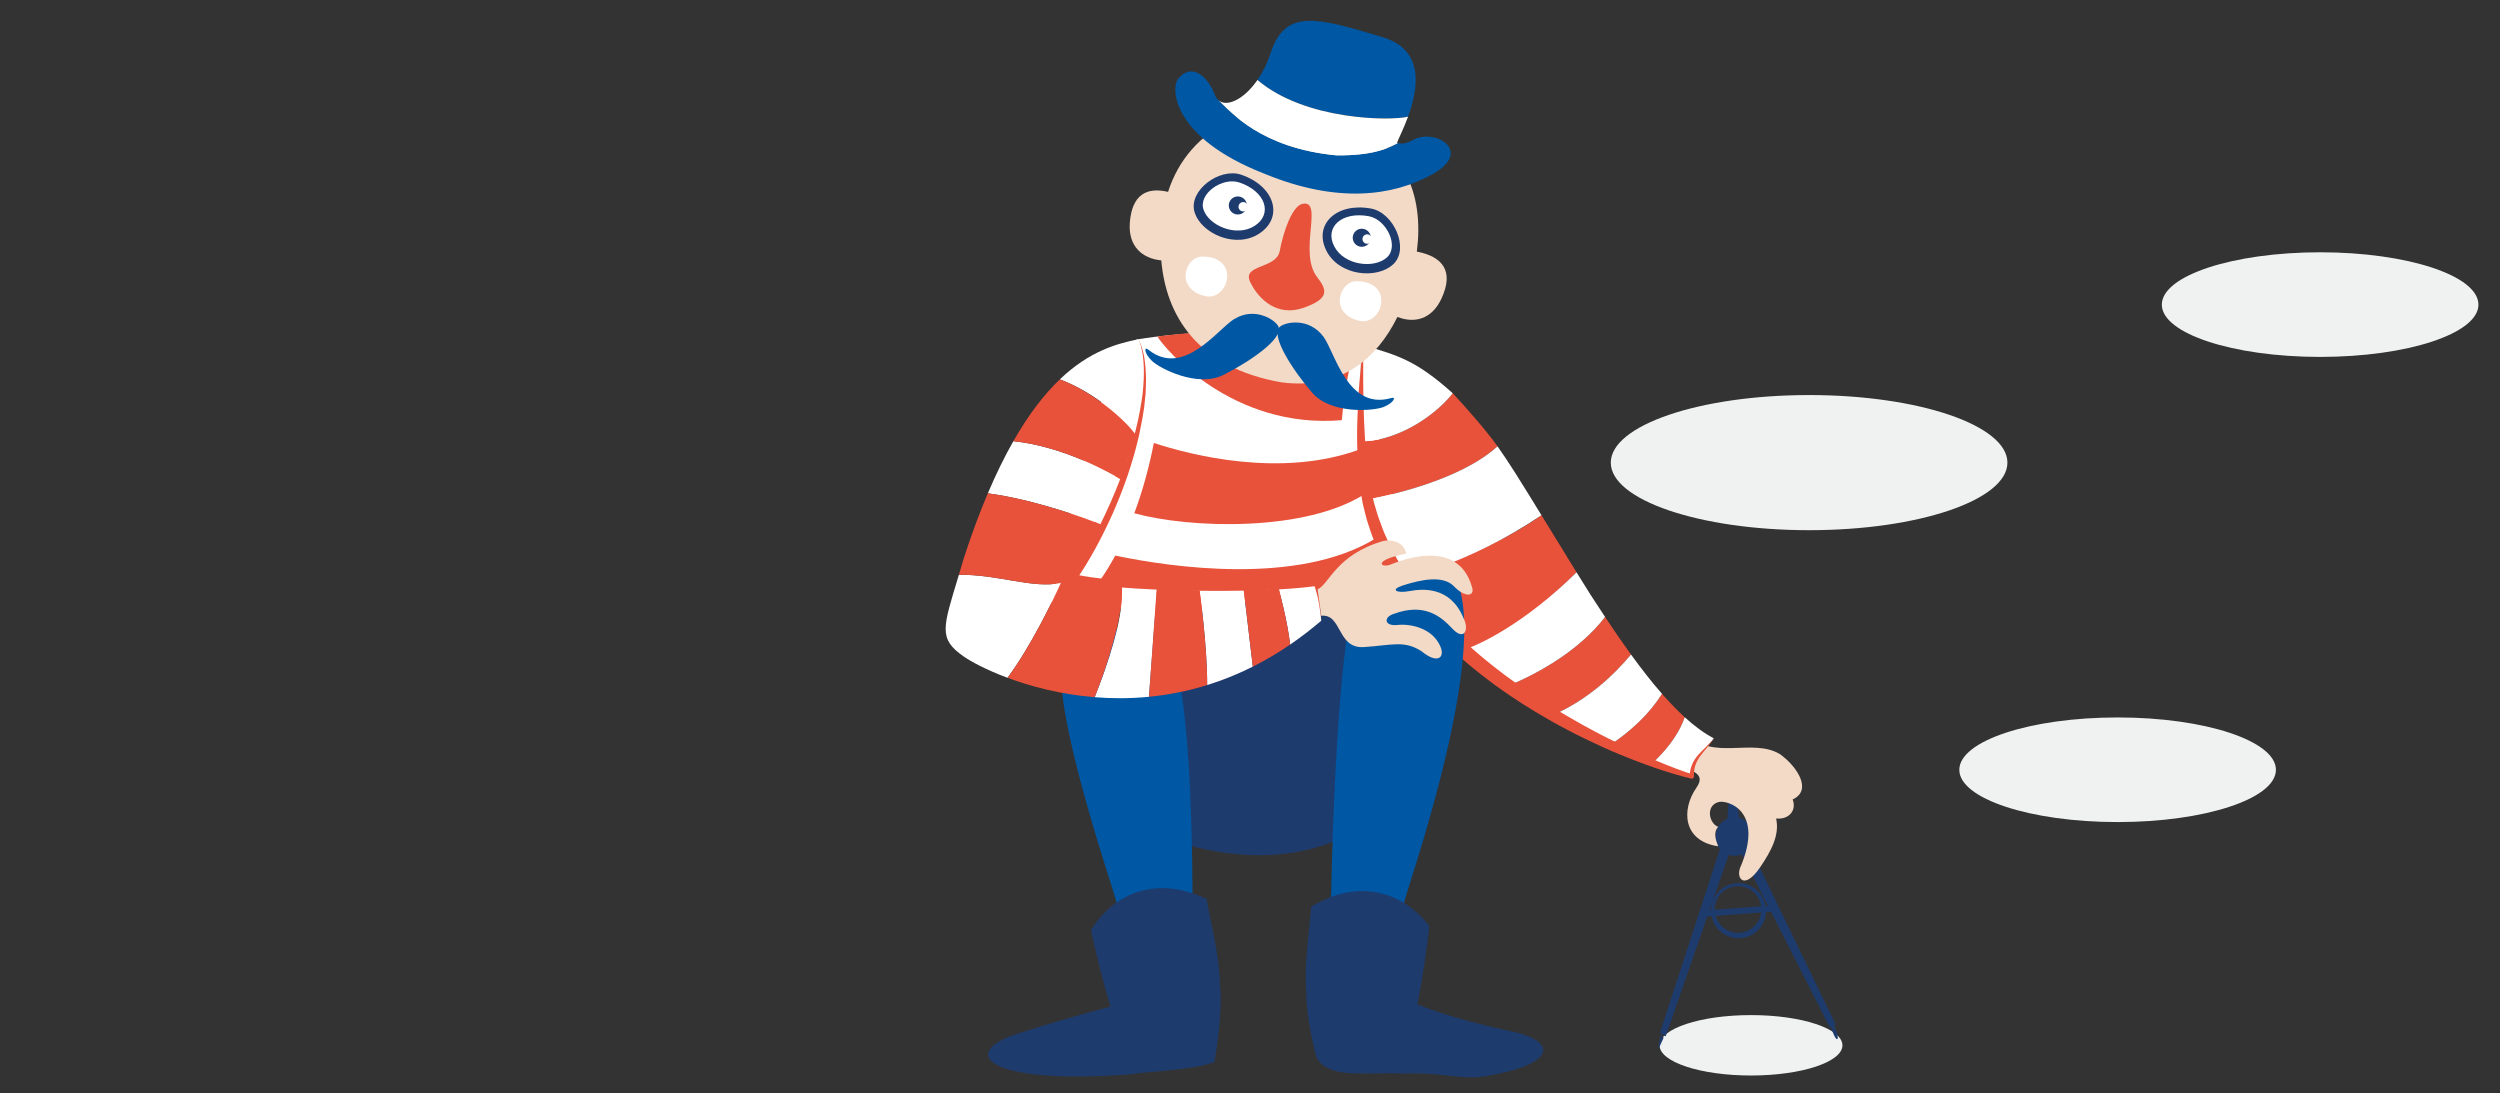 <?xml version="1.0" encoding="utf-8"?>
<!-- Generator: Adobe Illustrator 16.0.0, SVG Export Plug-In . SVG Version: 6.00 Build 0)  -->
<!DOCTYPE svg PUBLIC "-//W3C//DTD SVG 1.1//EN" "http://www.w3.org/Graphics/SVG/1.1/DTD/svg11.dtd">
<svg version="1.1" id="Livello_1" xmlns="http://www.w3.org/2000/svg" xmlns:xlink="http://www.w3.org/1999/xlink" x="0px" y="0px"
	 width="989.151px" height="432.529px" viewBox="-363.848 0 989.151 432.529" enable-background="new -363.848 0 989.151 432.529"
	 xml:space="preserve">
<rect x="-363.848" y="0" width="989.151" height="432.529" fill="#333333" stroke="none"/>
<g>
	<g>
		<g>
			<defs>
				<rect id="SVGID_1_" x="10.313" y="8.248" width="606.459" height="418.007"/>
			</defs>
			<clipPath id="SVGID_2_">
				<use xlink:href="#SVGID_1_"  overflow="visible"/>
			</clipPath>
			<path clip-path="url(#SVGID_2_)" fill="#FFFFFF" d="M51.646,241.374c0,0,19.147-104.474,34.854-107.141
				s59.333-6.217,88.127,2.103c7.854,46.712,21.859,97.256,21.859,97.256L51.646,241.374z"/>
		</g>
	</g>
	<g>
		<g>
			<defs>
				<rect id="SVGID_3_" x="10.313" y="8.248" width="606.459" height="418.007"/>
			</defs>
			<clipPath id="SVGID_4_">
				<use xlink:href="#SVGID_3_"  overflow="visible"/>
			</clipPath>
			<path clip-path="url(#SVGID_4_)" fill="#E8523B" d="M180.167,213.205c-30.666,18.521-80.666,11.262-102.758,6.612
				c-3.551,6.563-7.75,12.791-12.699,18.267c48.349,12.937,126.485-6.435,126.485-6.435S184.32,217.965,180.167,213.205"/>
		</g>
	</g>
	<g>
		<g>
			<defs>
				<rect id="SVGID_5_" x="10.313" y="8.248" width="606.459" height="418.007"/>
			</defs>
			<clipPath id="SVGID_6_">
				<use xlink:href="#SVGID_5_"  overflow="visible"/>
			</clipPath>
			<path clip-path="url(#SVGID_6_)" fill="#1E3B6E" d="M84.617,245.377v80.768c11.785,6.214,57.47,24.854,94.381-1.462
				c0-28.871,7.449-96.254,7.449-96.254"/>
		</g>
	</g>
	<g>
		<g>
			<defs>
				<rect id="SVGID_7_" x="10.313" y="8.248" width="606.459" height="418.007"/>
			</defs>
			<clipPath id="SVGID_8_">
				<use xlink:href="#SVGID_7_"  overflow="visible"/>
			</clipPath>
			<path clip-path="url(#SVGID_8_)" fill="#0057A3" d="M68.275,249.188c-10.015,1.854-25.216-1.533,7.2,99.827
				c10.271,32.118,11.271,52.357,11.271,52.357c-8.878-0.713-16.343,3.552-13.856,9.591c2.481,6.038,33.397-0.357,33.397-0.357
				c2.133-9.589,4.296-132.392-7.072-152.646C96.368,252.281,77.873,247.418,68.275,249.188"/>
		</g>
	</g>
	<g>
		<g>
			<defs>
				<rect id="SVGID_9_" x="10.313" y="8.248" width="606.459" height="418.007"/>
			</defs>
			<clipPath id="SVGID_10_">
				<use xlink:href="#SVGID_9_"  overflow="visible"/>
			</clipPath>
			<path clip-path="url(#SVGID_10_)" fill="#1E3B6E" d="M118.853,389.413l-0.037,0.02c-0.188-12.122-3.854-24.818-5.239-33.757
				c-21.332-10.056-37.688-0.938-45.746,12.274c1.103,6.043,5.504,23.627,7.748,30.321c0,0-12.336,2.957-36.421,10.572
				c-18.963,5.994-16.074,15.034,12.679,16.789h0.005c7.771,0.475,17.42,0.418,29.04-0.376c2.607-0.179,5.041-0.458,7.322-0.825
				c12.914-0.947,24.438-2.406,28.407-4.249C116.61,420.184,120.065,402.413,118.853,389.413"/>
		</g>
	</g>
	<g>
		<g>
			<defs>
				<rect id="SVGID_11_" x="10.313" y="8.248" width="606.459" height="418.007"/>
			</defs>
			<clipPath id="SVGID_12_">
				<use xlink:href="#SVGID_11_"  overflow="visible"/>
			</clipPath>
			<path clip-path="url(#SVGID_12_)" fill="#F0F1F1" d="M365.133,413.597c0,6.594-16.198,11.94-36.168,11.94
				c-19.982,0-36.184-5.35-36.184-11.94c0-6.612,16.199-11.964,36.184-11.964C348.934,401.633,365.133,406.984,365.133,413.597"/>
		</g>
	</g>
	<g>
		<g>
			<defs>
				<rect id="SVGID_13_" x="10.313" y="8.248" width="606.459" height="418.007"/>
			</defs>
			<clipPath id="SVGID_14_">
				<use xlink:href="#SVGID_13_"  overflow="visible"/>
			</clipPath>
			<path clip-path="url(#SVGID_14_)" fill="#F0F1F1" d="M430.408,183.054c0,14.752-35.119,26.721-78.467,26.721
				c-43.32,0-78.463-11.969-78.463-26.721c0-14.779,35.143-26.746,78.463-26.746C395.289,156.308,430.408,168.275,430.408,183.054"
				/>
		</g>
	</g>
	<g>
		<g>
			<defs>
				<rect id="SVGID_15_" x="10.313" y="8.248" width="606.459" height="418.007"/>
			</defs>
			<clipPath id="SVGID_16_">
				<use xlink:href="#SVGID_15_"  overflow="visible"/>
			</clipPath>
			<path clip-path="url(#SVGID_16_)" fill="#1E3B6E" d="M330.117,330.982c0,4.203-3.396,7.613-7.604,7.613
				c-4.21,0-7.601-3.41-7.601-7.613c0-4.192,3.391-7.598,7.601-7.598C326.72,323.385,330.117,326.789,330.117,330.982"/>
		</g>
	</g>
</g>
<polyline fill="#1E3B6E" points="318.772,329.488 292.854,408.867 295.188,410.036 321.803,333.458 "/>
<polyline fill="#1E3B6E" points="322.196,331.793 360.01,406.251 362.481,405.417 327.147,332.455 "/>
<polyline fill="#1E3B6E" points="319.407,326.247 320.202,316.315 323.226,316.494 324.653,325.62 "/>
<polygon fill="#1E3B6E" points="309.383,360.345 338.809,358.123 340.206,360.486 308.418,362.843 "/>
<g>
	<g>
		<g>
			<defs>
				<rect id="SVGID_17_" x="10.313" y="8.248" width="606.459" height="418.007"/>
			</defs>
			<clipPath id="SVGID_18_">
				<use xlink:href="#SVGID_17_"  overflow="visible"/>
			</clipPath>
			<path clip-path="url(#SVGID_18_)" fill="#1E3B6E" d="M323.806,369.074c-5.092,0-9.213-4.14-9.213-9.244
				c0-5.094,4.121-9.229,9.213-9.229c5.103,0,9.239,4.135,9.239,9.229C333.046,364.936,328.907,369.074,323.806,369.074
				 M324.022,349.428c-6.012,0-10.896,4.882-10.896,10.891c0,6.022,4.885,10.897,10.896,10.897c6.012,0,10.887-4.875,10.887-10.897
				C334.908,354.31,330.033,349.428,324.022,349.428"/>
		</g>
	</g>
</g>
<polygon fill="#1E3B6E" points="293.089,409.8 294.409,410.556 292.255,415.249 "/>
<g>
	<g>
		<g>
			<defs>
				<rect id="SVGID_19_" x="10.313" y="8.248" width="606.459" height="418.007"/>
			</defs>
			<clipPath id="SVGID_20_">
				<use xlink:href="#SVGID_19_"  overflow="visible"/>
			</clipPath>
			<path clip-path="url(#SVGID_20_)" fill="#1E3B6E" d="M360.181,405.306c0,0,1.938,6.073,2.841,5.866
				c0.891-0.207-0.555-4.009-1.666-6.694C360.267,401.779,360.181,405.306,360.181,405.306"/>
		</g>
	</g>
	<g>
		<g>
			<defs>
				<rect id="SVGID_21_" x="10.313" y="8.248" width="606.459" height="418.007"/>
			</defs>
			<clipPath id="SVGID_22_">
				<use xlink:href="#SVGID_21_"  overflow="visible"/>
			</clipPath>
			<path clip-path="url(#SVGID_22_)" fill="#F3DAC7" d="M341.953,299.596l-0.004,0.005c-0.495-0.443-1.044-0.926-1.743-1.336
				c-10.763-6.293-26.686,2.787-36.37-7.812l-6.397,11.423c8.315,3.016,13.901,4.071,9.892,9.833
				c-5.935,8.522-5.49,21.024,8.63,23.135c-0.921-2.486-2.05-5.417,0-7.699c-3.579-1.305-5.065-8.214,0-9.77
				c3.449-1.061,18.539,3.181,8.694,25.971c-1.621,4.262,1.688,8.82,7.77,0c4.768-6.917,7.875-13.166,6.465-19.494
				c5.349,0.512,8.156-3.466,6.537-7.535C353.331,312.659,347.061,303.703,341.953,299.596"/>
		</g>
	</g>
	<g>
		<g>
			<defs>
				<rect id="SVGID_23_" x="10.313" y="8.248" width="606.459" height="418.007"/>
			</defs>
			<clipPath id="SVGID_24_">
				<use xlink:href="#SVGID_23_"  overflow="visible"/>
			</clipPath>
			<path clip-path="url(#SVGID_24_)" fill="#E8523B" d="M158.921,245.587l-0.674-3.422l-0.33-1.712l-0.165-0.854l-0.227-0.836
				l-0.873-3.324l-0.556-1.617l-0.273-0.805l-0.316-0.748l0.859,0.496c-4.056,0.738-8.14,1.235-12.227,1.68
				c-2.043,0.228-4.091,0.382-6.138,0.549c-2.048,0.156-4.098,0.297-6.145,0.428c-2.049,0.117-4.099,0.247-6.147,0.32
				c-2.051,0.09-4.103,0.156-6.151,0.222c-2.052,0.062-4.103,0.093-6.151,0.126c-2.054,0.021-4.104,0.055-6.155,0.044l-6.155-0.04
				c-2.054-0.021-4.104-0.068-6.157-0.126l-6.16-0.214c-2.053-0.08-4.106-0.195-6.161-0.32c-2.056-0.125-4.109-0.268-6.168-0.436
				c-2.058-0.166-4.114-0.367-6.181-0.605c-2.062-0.231-4.133-0.513-6.222-0.858l-1.569-0.277l-1.59-0.344
				c-0.529-0.112-1.084-0.276-1.623-0.415c-0.543-0.145-1.14-0.366-1.703-0.555c-1.434-0.473-2.211-2.019-1.737-3.452
				c0.084-0.255,0.202-0.486,0.348-0.697l0.109-0.155l1.776-2.541c0.599-0.845,1.146-1.732,1.717-2.597
				c0.576-0.862,1.132-1.743,1.675-2.635c0.545-0.89,1.107-1.765,1.637-2.664c1.048-1.806,2.118-3.598,3.104-5.442
				c1.029-1.82,1.996-3.677,2.961-5.533c0.975-1.854,1.857-3.752,2.798-5.625c0.87-1.905,1.799-3.786,2.625-5.712
				c0.827-1.924,1.69-3.836,2.461-5.784l1.187-2.914l1.103-2.943c0.771-1.952,1.424-3.941,2.11-5.925
				c0.355-0.986,0.654-1.99,0.971-2.99l0.945-3.001c0.568-2.016,1.144-4.035,1.657-6.067l0.714-3.064l0.356-1.532l0.303-1.543
				l0.606-3.093l0.076-0.386l0.011-0.049c0.002-0.021-0.009,0.098-0.003,0.036l0.003-0.025l0.013-0.099l0.021-0.197l0.097-0.791
				l0.19-1.581c0.118-1.052,0.272-2.112,0.36-3.158l0.188-3.115c0.1-1.044,0.06-2.089,0.048-3.14l-0.021-1.577
				c-0.026-0.521-0.095-1.04-0.133-1.563c-0.049-0.522-0.078-1.052-0.146-1.572l-0.271-1.552c-0.068-0.528-0.245-1.021-0.374-1.534
				c-0.062-0.259-0.142-0.51-0.24-0.754c-0.094-0.247-0.18-0.499-0.305-0.734c0.578,0.894,0.996,1.896,1.329,2.91l0.475,1.541
				c0.135,0.521,0.229,1.046,0.348,1.571c0.108,0.525,0.229,1.054,0.314,1.584l0.192,1.598c0.127,1.068,0.28,2.139,0.296,3.219
				l0.139,3.247c0.003,1.073-0.058,2.126-0.082,3.189l-0.052,1.591l-0.024,0.796l-0.007,0.199l-0.004,0.1v0.024l-0.008,0.086
				l-0.006,0.05l-0.043,0.399l-0.341,3.201l-0.17,1.604l-0.25,1.589l-0.513,3.184c-0.383,2.111-0.823,4.214-1.265,6.316
				l-0.754,3.134c-0.245,1.046-0.506,2.09-0.811,3.117c-0.591,2.064-1.147,4.144-1.826,6.18l-0.989,3.066l-1.077,3.035
				c-0.693,2.034-1.494,4.027-2.279,6.025c-0.777,2.004-1.658,3.963-2.482,5.947c-0.895,1.952-1.768,3.918-2.715,5.849
				c-0.944,1.93-1.881,3.866-2.903,5.762c-0.983,1.913-2.062,3.781-3.116,5.662c-0.528,0.938-1.104,1.854-1.65,2.785l-0.832,1.389
				l-0.877,1.365c-0.597,0.905-1.158,1.828-1.781,2.721l-1.855,2.685l-1.28-4.307c0.408,0.122,0.77,0.269,1.214,0.383
				c0.451,0.108,0.877,0.237,1.349,0.337l1.405,0.296l1.445,0.263c1.941,0.332,3.922,0.611,5.918,0.846
				c1.991,0.246,4.002,0.439,6.014,0.631c2.013,0.195,4.03,0.365,6.054,0.52c2.021,0.159,4.047,0.286,6.071,0.422l6.087,0.364
				c4.059,0.212,8.122,0.409,12.188,0.556l6.102,0.213l6.104,0.156c2.035,0.051,4.07,0.094,6.105,0.115l6.105,0.073
				c2.035,0.012,4.071,0.013,6.105-0.005l6.104-0.098c2.033-0.037,4.066-0.1,6.098-0.191c2.033-0.082,4.057-0.237,6.084-0.377
				l0.13-0.008c0.338-0.022,0.637,0.193,0.729,0.504l0.271,0.891l0.198,0.869l0.396,1.73l0.529,3.492l0.12,0.868l0.061,0.869
				l0.116,1.739L158.921,245.587z"/>
		</g>
	</g>
	<g>
		<g>
			<defs>
				<rect id="SVGID_25_" x="10.313" y="8.248" width="606.459" height="418.007"/>
			</defs>
			<clipPath id="SVGID_26_">
				<use xlink:href="#SVGID_25_"  overflow="visible"/>
			</clipPath>
			<path clip-path="url(#SVGID_26_)" fill="#FFFFFF" d="M79.382,189.518c-3.641-2.188-22.305-12.896-42.282-14.958
				c-3.371,5.921-6.751,12.745-10.103,20.63c17.968,2.329,39.455,10.091,44.51,12.267C74.296,201.858,76.985,195.81,79.382,189.518"
				/>
		</g>
	</g>
	<g>
		<g>
			<defs>
				<rect id="SVGID_27_" x="10.313" y="8.248" width="606.459" height="418.007"/>
			</defs>
			<clipPath id="SVGID_28_">
				<use xlink:href="#SVGID_27_"  overflow="visible"/>
			</clipPath>
			<path clip-path="url(#SVGID_28_)" fill="#FFFFFF" d="M84.617,171.551l-2.778,11.104c2.979-8.86,5.283-18.024,6.407-26.927
				c1.745-16.308-1.745-21.494-1.745-21.494c-8.175,1.697-19.106,4.488-31.021,15.867C70.392,155.672,82.405,167.259,84.617,171.551
				"/>
		</g>
	</g>
	<g>
		<g>
			<defs>
				<rect id="SVGID_29_" x="10.313" y="8.248" width="606.459" height="418.007"/>
			</defs>
			<clipPath id="SVGID_30_">
				<use xlink:href="#SVGID_29_"  overflow="visible"/>
			</clipPath>
			<path clip-path="url(#SVGID_30_)" fill="#FFFFFF" d="M110.726,233.752c-11.895-0.153-23.672-0.67-33.183-1.479l2.388,0.521
				c0.958,11.439-5.644,30.527-10.647,43.062c6.771,0.549,13.97,0.57,21.467-0.162l3.142-41.943L110.726,233.752L110.726,233.752z"
				/>
		</g>
	</g>
	<g>
		<g>
			<defs>
				<rect id="SVGID_31_" x="10.313" y="8.248" width="606.459" height="418.007"/>
			</defs>
			<clipPath id="SVGID_32_">
				<use xlink:href="#SVGID_31_"  overflow="visible"/>
			</clipPath>
			<path clip-path="url(#SVGID_32_)" fill="#FFFFFF" d="M110.784,233.752c0.004,0.026,3.053,21.61,2.995,37.3
				c5.943-1.845,11.982-4.24,18.061-7.293l-3.562-30.058C122.595,233.813,116.677,233.828,110.784,233.752"/>
		</g>
	</g>
	<g>
		<g>
			<defs>
				<rect id="SVGID_33_" x="10.313" y="8.248" width="606.459" height="418.007"/>
			</defs>
			<clipPath id="SVGID_34_">
				<use xlink:href="#SVGID_33_"  overflow="visible"/>
			</clipPath>
			<path clip-path="url(#SVGID_34_)" fill="#FFFFFF" d="M146.626,255.022c4.104-2.807,8.209-5.937,12.295-9.437
				c-0.872-9.313-2.662-13.63-2.662-13.63c-5.276,0.704-11.938,1.191-19.299,1.488h5.21
				C142.17,233.446,145.491,245.344,146.626,255.022"/>
		</g>
	</g>
	<g>
		<g>
			<defs>
				<rect id="SVGID_35_" x="10.313" y="8.248" width="606.459" height="418.007"/>
			</defs>
			<clipPath id="SVGID_36_">
				<use xlink:href="#SVGID_35_"  overflow="visible"/>
			</clipPath>
			<path clip-path="url(#SVGID_36_)" fill="#FFFFFF" d="M15.548,227.411c-6.341,21.021-8.292,25.279,2.021,32.42
				c2.747,1.9,8.78,5.204,17.226,8.354c9.426-12.729,17.98-30.683,21.107-37.539C44.72,233.024,31.259,227.231,15.548,227.411"/>
		</g>
	</g>
	<g>
		<g>
			<defs>
				<rect id="SVGID_37_" x="10.313" y="8.248" width="606.459" height="418.007"/>
			</defs>
			<clipPath id="SVGID_38_">
				<use xlink:href="#SVGID_37_"  overflow="visible"/>
			</clipPath>
			<path clip-path="url(#SVGID_38_)" fill="#E8523B" d="M128.249,233.446l0.028,0.257c2.972-0.06,5.877-0.144,8.683-0.257H128.249z"
				/>
		</g>
	</g>
	<g>
		<g>
			<defs>
				<rect id="SVGID_39_" x="10.313" y="8.248" width="606.459" height="418.007"/>
			</defs>
			<clipPath id="SVGID_40_">
				<use xlink:href="#SVGID_39_"  overflow="visible"/>
			</clipPath>
			<path clip-path="url(#SVGID_40_)" fill="#E8523B" d="M141.956,232.274l-4.996,1.172c-2.806,0.113-5.711,0.197-8.683,0.258
				l3.562,30.056c4.913-2.467,9.852-5.362,14.787-8.735C145.491,245.345,141.956,232.274,141.956,232.274"/>
		</g>
	</g>
	<g>
		<g>
			<defs>
				<rect id="SVGID_41_" x="10.313" y="8.248" width="606.459" height="418.007"/>
			</defs>
			<clipPath id="SVGID_42_">
				<use xlink:href="#SVGID_41_"  overflow="visible"/>
			</clipPath>
			<path clip-path="url(#SVGID_42_)" fill="#E8523B" d="M110.784,233.752h-0.06C110.745,233.752,110.765,233.753,110.784,233.752
				L110.784,233.752z"/>
		</g>
	</g>
	<g>
		<g>
			<defs>
				<rect id="SVGID_43_" x="10.313" y="8.248" width="606.459" height="418.007"/>
			</defs>
			<clipPath id="SVGID_44_">
				<use xlink:href="#SVGID_43_"  overflow="visible"/>
			</clipPath>
			<path clip-path="url(#SVGID_44_)" fill="#E8523B" d="M110.784,233.752c-0.021,0-0.039-0.001-0.06-0.001l-16.865-1.479
				l-3.11,43.422c7.427-0.725,15.146-2.196,23.03-4.645C113.837,255.365,110.788,233.78,110.784,233.752"/>
		</g>
	</g>
	<g>
		<g>
			<defs>
				<rect id="SVGID_45_" x="10.313" y="8.248" width="606.459" height="418.007"/>
			</defs>
			<clipPath id="SVGID_46_">
				<use xlink:href="#SVGID_45_"  overflow="visible"/>
			</clipPath>
			<path clip-path="url(#SVGID_46_)" fill="#E8523B" d="M59.03,229.455c3.326,1.142,10.012,2.099,18.515,2.819l-17.626-3.846
				C59.614,228.808,59.317,229.153,59.03,229.455"/>
		</g>
	</g>
	<g>
		<g>
			<defs>
				<rect id="SVGID_47_" x="10.313" y="8.248" width="606.459" height="418.007"/>
			</defs>
			<clipPath id="SVGID_48_">
				<use xlink:href="#SVGID_47_"  overflow="visible"/>
			</clipPath>
			<path clip-path="url(#SVGID_48_)" fill="#E8523B" d="M80.024,231.219l-2.479,1.056c-8.502-0.723-15.188-1.678-18.515-2.818
				c-0.151,0.16-0.304,0.312-0.45,0.445c-0.875,0.31-1.77,0.551-2.677,0.742c-3.127,6.857-11.684,24.812-21.106,37.539
				c9.062,3.379,20.906,6.576,34.487,7.676C74.288,263.325,80.982,242.661,80.024,231.219"/>
		</g>
	</g>
	<g>
		<g>
			<defs>
				<rect id="SVGID_49_" x="10.313" y="8.248" width="606.459" height="418.007"/>
			</defs>
			<clipPath id="SVGID_50_">
				<use xlink:href="#SVGID_49_"  overflow="visible"/>
			</clipPath>
			<path clip-path="url(#SVGID_50_)" fill="#E8523B" d="M59.918,228.431c4.832-6.008,11.589-20.976,11.589-20.976
				c-4.054,8.133-8.317,15.299-12.218,20.837L59.918,228.431z"/>
		</g>
	</g>
	<g>
		<g>
			<defs>
				<rect id="SVGID_51_" x="10.313" y="8.248" width="606.459" height="418.007"/>
			</defs>
			<clipPath id="SVGID_52_">
				<use xlink:href="#SVGID_51_"  overflow="visible"/>
			</clipPath>
			<path clip-path="url(#SVGID_52_)" fill="#E8523B" d="M55.903,230.644c0.812-1.779,1.259-2.813,1.259-2.813l2.127,0.464
				c3.9-5.537,8.166-12.704,12.219-20.837c-5.055-2.175-26.543-9.938-44.51-12.267c-3.18,7.479-6.332,15.901-9.427,25.407
				c-0.715,2.453-1.391,4.715-2.022,6.813C31.259,227.231,44.72,233.024,55.903,230.644"/>
		</g>
	</g>
	<g>
		<g>
			<defs>
				<rect id="SVGID_53_" x="10.313" y="8.248" width="606.459" height="418.007"/>
			</defs>
			<clipPath id="SVGID_54_">
				<use xlink:href="#SVGID_53_"  overflow="visible"/>
			</clipPath>
			<path clip-path="url(#SVGID_54_)" fill="#E8523B" d="M58.58,229.294c0.142,0.055,0.295,0.105,0.449,0.16
				c0.287-0.303,0.584-0.646,0.889-1.023l-0.629-0.138C59.052,228.629,58.813,228.969,58.58,229.294"/>
		</g>
	</g>
	<g>
		<g>
			<defs>
				<rect id="SVGID_55_" x="10.313" y="8.248" width="606.459" height="418.007"/>
			</defs>
			<clipPath id="SVGID_56_">
				<use xlink:href="#SVGID_55_"  overflow="visible"/>
			</clipPath>
			<path clip-path="url(#SVGID_56_)" fill="#E8523B" d="M59.289,228.292l-2.127-0.464c0,0-0.447,1.034-1.259,2.813
				c0.905-0.191,1.801-0.435,2.677-0.742c0.146-0.137,0.298-0.285,0.45-0.445c-0.155-0.055-0.31-0.107-0.45-0.161
				C58.813,228.969,59.052,228.629,59.289,228.292"/>
		</g>
	</g>
	<g>
		<g>
			<defs>
				<rect id="SVGID_57_" x="10.313" y="8.248" width="606.459" height="418.007"/>
			</defs>
			<clipPath id="SVGID_58_">
				<use xlink:href="#SVGID_57_"  overflow="visible"/>
			</clipPath>
			<path clip-path="url(#SVGID_58_)" fill="#E8523B" d="M79.438,189.552c0.385,0.231,0.586,0.358,0.586,0.358l1.814-7.257
				c-0.776,2.312-1.597,4.604-2.458,6.863C79.401,189.529,79.422,189.542,79.438,189.552"/>
		</g>
	</g>
	<g>
		<g>
			<defs>
				<rect id="SVGID_59_" x="10.313" y="8.248" width="606.459" height="418.007"/>
			</defs>
			<clipPath id="SVGID_60_">
				<use xlink:href="#SVGID_59_"  overflow="visible"/>
			</clipPath>
			<path clip-path="url(#SVGID_60_)" fill="#E8523B" d="M81.839,182.656l4.173-9.744c-2.212-4.293-15.619-17.238-30.529-22.811
				c-5.957,5.69-12.157,13.531-18.382,24.458c19.979,2.062,38.644,12.771,42.281,14.959
				C80.242,187.258,81.062,184.966,81.839,182.656"/>
		</g>
	</g>
	<g>
		<g>
			<defs>
				<rect id="SVGID_61_" x="10.313" y="8.248" width="606.459" height="418.007"/>
			</defs>
			<clipPath id="SVGID_62_">
				<use xlink:href="#SVGID_61_"  overflow="visible"/>
			</clipPath>
			<path clip-path="url(#SVGID_62_)" fill="#E3E4E4" d="M174.627,136.336c0,0-0.712,12.907-0.439,27.992
				c0.188-12.589,0.77-21.505,1.424-27.707C175.283,136.527,174.956,136.431,174.627,136.336"/>
		</g>
	</g>
	<g>
		<g>
			<defs>
				<rect id="SVGID_63_" x="10.313" y="8.248" width="606.459" height="418.007"/>
			</defs>
			<clipPath id="SVGID_64_">
				<use xlink:href="#SVGID_63_"  overflow="visible"/>
			</clipPath>
			<path clip-path="url(#SVGID_64_)" fill="#E8523B" d="M174.124,174.56c0.133,0.005,0.272,0.005,0.406,0.009
				c-0.176-3.442-0.283-6.895-0.345-10.24C174.14,167.501,174.116,170.903,174.124,174.56"/>
		</g>
	</g>
	<g>
		<g>
			<defs>
				<rect id="SVGID_65_" x="10.313" y="8.248" width="606.459" height="418.007"/>
			</defs>
			<clipPath id="SVGID_66_">
				<use xlink:href="#SVGID_65_"  overflow="visible"/>
			</clipPath>
			<path clip-path="url(#SVGID_66_)" fill="#E8523B" d="M176.015,197.826c0,0,2.707,8.139,7.321,18.283
				c0.302,0.662,0.632,1.276,0.982,1.855c-3.121-6.441-5.544-13.225-7.095-20.345C176.688,197.715,176.279,197.785,176.015,197.826"
				/>
		</g>
	</g>
	<g>
		<g>
			<defs>
				<rect id="SVGID_67_" x="10.313" y="8.248" width="606.459" height="418.007"/>
			</defs>
			<clipPath id="SVGID_68_">
				<use xlink:href="#SVGID_67_"  overflow="visible"/>
			</clipPath>
			<path clip-path="url(#SVGID_68_)" fill="#E8523B" d="M259.929,226.44c-3.132-5.088-10.834-17.613-13.884-22.593
				c-19.267,13.787-46.674,22.621-46.674,22.621s-9.979-0.188-15.053-8.502c4.875,10.059,11.44,19.293,19.051,27.688
				c0.311-0.532,11.035,11.527,11.035,11.527C222.788,256.235,239.37,246.707,259.929,226.44"/>
		</g>
	</g>
	<g>
		<g>
			<defs>
				<rect id="SVGID_69_" x="10.313" y="8.248" width="606.459" height="418.007"/>
			</defs>
			<clipPath id="SVGID_70_">
				<use xlink:href="#SVGID_69_"  overflow="visible"/>
			</clipPath>
			<path clip-path="url(#SVGID_70_)" fill="#E8523B" d="M210.961,155.605c-8.636,10.801-24.229,19.301-36.432,18.964
				c0.318,6.212,0.854,12.392,1.714,17.851c0.271,1.755,0.606,3.485,0.981,5.202c7.077-1.262,36.414-7.341,51.435-21.033
				C224.069,170.077,215.092,160.037,210.961,155.605"/>
		</g>
	</g>
	<g>
		<g>
			<defs>
				<rect id="SVGID_71_" x="10.313" y="8.248" width="606.459" height="418.007"/>
			</defs>
			<clipPath id="SVGID_72_">
				<use xlink:href="#SVGID_71_"  overflow="visible"/>
			</clipPath>
			<path clip-path="url(#SVGID_72_)" fill="#E8523B" d="M281.462,258.955c-3.414-4.703-6.83-9.687-10.235-14.838
				c-10.086,13.062-25.984,22.196-38.429,27.25c5.896,4.187,11.901,8.021,17.841,11.503
				C264.368,276.903,274.974,266.823,281.462,258.955"/>
		</g>
	</g>
	<g>
		<g>
			<defs>
				<rect id="SVGID_73_" x="10.313" y="8.248" width="606.459" height="418.007"/>
			</defs>
			<clipPath id="SVGID_74_">
				<use xlink:href="#SVGID_73_"  overflow="visible"/>
			</clipPath>
			<path clip-path="url(#SVGID_74_)" fill="#E8523B" d="M302.719,283.771c-2.965-2.701-5.961-5.811-8.975-9.252
				c-4.802,7.713-12.304,14.799-20.521,20.215c6.047,2.836,11.713,5.229,16.76,7.188
				C294.505,297.726,300.168,291.319,302.719,283.771"/>
		</g>
	</g>
	<g>
		<g>
			<defs>
				<rect id="SVGID_75_" x="10.313" y="8.248" width="606.459" height="418.007"/>
			</defs>
			<clipPath id="SVGID_76_">
				<use xlink:href="#SVGID_75_"  overflow="visible"/>
			</clipPath>
			<path clip-path="url(#SVGID_76_)" fill="#FFFFFF" d="M210.961,155.605c-14.475-12.959-21.488-14.939-35.352-18.982
				c-0.654,6.203-1.234,15.118-1.424,27.706c0.062,3.346,0.17,6.798,0.344,10.24C186.731,174.906,202.325,166.406,210.961,155.605"
				/>
		</g>
	</g>
	<g>
		<g>
			<defs>
				<rect id="SVGID_77_" x="10.313" y="8.248" width="606.459" height="418.007"/>
			</defs>
			<clipPath id="SVGID_78_">
				<use xlink:href="#SVGID_77_"  overflow="visible"/>
			</clipPath>
			<path clip-path="url(#SVGID_78_)" fill="#FFFFFF" d="M191.397,228.74c0,0,25.406-5.167,54.646-24.894
				c-3.515-5.742-6.969-11.351-10.34-16.681c-2.425-3.836-4.77-7.349-7.045-10.578c-15.021,13.692-44.354,19.771-51.436,21.033
				c1.552,7.121,3.974,13.901,7.097,20.345C189.392,226.28,191.397,228.74,191.397,228.74"/>
		</g>
	</g>
	<g>
		<g>
			<defs>
				<rect id="SVGID_79_" x="10.313" y="8.248" width="606.459" height="418.007"/>
			</defs>
			<clipPath id="SVGID_80_">
				<use xlink:href="#SVGID_79_"  overflow="visible"/>
			</clipPath>
			<path clip-path="url(#SVGID_80_)" fill="#FFFFFF" d="M271.227,244.117c-5.354-8.104-6.068-9.177-11.298-17.677
				c-20.56,20.267-38.216,28.582-44.42,30.569c0,0,6.784,6.897,17.288,14.355C245.239,266.313,261.14,257.179,271.227,244.117"/>
		</g>
	</g>
	<g>
		<g>
			<defs>
				<rect id="SVGID_81_" x="10.313" y="8.248" width="606.459" height="418.007"/>
			</defs>
			<clipPath id="SVGID_82_">
				<use xlink:href="#SVGID_81_"  overflow="visible"/>
			</clipPath>
			<path clip-path="url(#SVGID_82_)" fill="#FFFFFF" d="M293.745,274.519c-4.07-4.648-8.175-9.902-12.283-15.562
				c-6.488,7.867-17.094,17.945-30.824,23.915c7.782,4.562,15.445,8.519,22.586,11.862
				C281.442,289.315,288.944,282.231,293.745,274.519"/>
		</g>
	</g>
	<g>
		<g>
			<defs>
				<rect id="SVGID_83_" x="10.313" y="8.248" width="606.459" height="418.007"/>
			</defs>
			<clipPath id="SVGID_84_">
				<use xlink:href="#SVGID_83_"  overflow="visible"/>
			</clipPath>
			<path clip-path="url(#SVGID_84_)" fill="#FFFFFF" d="M314.233,292.115c-3.77-1.948-7.616-4.796-11.515-8.347
				c-2.553,7.551-8.215,13.957-12.735,18.152c6.307,2.447,11.646,4.214,15.523,5.287
				C305.508,299.617,310.743,297.349,314.233,292.115"/>
		</g>
	</g>
	<g>
		<g>
			<defs>
				<rect id="SVGID_85_" x="10.313" y="8.248" width="606.459" height="418.007"/>
			</defs>
			<clipPath id="SVGID_86_">
				<use xlink:href="#SVGID_85_"  overflow="visible"/>
			</clipPath>
			<path clip-path="url(#SVGID_86_)" fill="#E8523B" d="M314.233,292.115l-0.595,0.95l-0.646,0.926
				c-0.449,0.603-0.916,1.189-1.396,1.77l-1.435,1.723c-0.471,0.573-0.926,1.156-1.354,1.749c-0.201,0.306-0.43,0.591-0.605,0.905
				c-0.184,0.312-0.387,0.61-0.533,0.936c-0.161,0.318-0.331,0.635-0.45,0.97c-0.134,0.328-0.27,0.652-0.354,0.997
				c-0.103,0.337-0.205,0.672-0.257,1.021c-0.062,0.347-0.146,0.688-0.159,1.04c-0.021,0.354-0.087,0.696-0.074,1.053l0.004,1.061
				c0.002,0.479-0.39,0.871-0.867,0.872c-0.069,0-0.139-0.008-0.202-0.023l-0.035-0.009c-4.854-1.174-9.609-2.648-14.328-4.241
				c-4.702-1.632-9.354-3.408-13.949-5.321c-4.612-1.881-9.133-3.979-13.615-6.154l-3.355-1.646l-3.323-1.713
				c-2.233-1.115-4.396-2.363-6.582-3.563c-2.166-1.235-4.32-2.499-6.466-3.778l-3.188-1.97l-1.594-0.985l-1.569-1.024
				c-2.094-1.367-4.196-2.722-6.231-4.183l-3.063-2.166l-3.008-2.252c-2.024-1.479-3.961-3.074-5.918-4.642
				c-0.986-0.774-1.933-1.604-2.881-2.426l-2.849-2.464c-0.942-0.83-1.848-1.705-2.771-2.555c-0.913-0.865-1.854-1.697-2.742-2.589
				l-2.648-2.69c-0.886-0.895-1.772-1.787-2.604-2.735c-1.68-1.88-3.421-3.701-4.981-5.688l-2.396-2.933
				c-0.771-1.001-1.506-2.03-2.26-3.043l-1.125-1.526c-0.38-0.506-0.755-1.014-1.093-1.55l-2.078-3.176l-1.032-1.595l-0.945-1.646
				l-1.884-3.299c-0.153-0.277-0.318-0.549-0.466-0.828l-0.423-0.854l-0.84-1.707c-0.557-1.139-1.135-2.266-1.666-3.416
				l-1.459-3.516c-0.48-1.173-1.002-2.33-1.373-3.547l-1.198-3.614c-0.431-1.193-0.711-2.434-1.021-3.664l-0.921-3.69
				c-0.271-1.237-0.445-2.496-0.674-3.742c-0.202-1.262-0.456-2.473-0.612-3.77l-0.426-3.686c-0.208-2.522-0.385-5.05-0.463-7.536
				c-0.172-4.991-0.229-9.97-0.046-14.938c0.178-4.966,0.411-9.922,0.833-14.862c0.399-4.942,0.896-9.875,1.573-14.783
				c-0.094,4.952-0.123,9.896-0.098,14.838c0.057,4.94,0.107,9.874,0.32,14.797c0.193,4.923,0.473,9.834,0.943,14.71
				c0.132,1.213,0.22,2.448,0.389,3.644l0.457,3.597l0.577,3.664c0.188,1.149,0.491,2.352,0.729,3.523
				c0.267,1.178,0.479,2.362,0.785,3.527l1.022,3.468c0.599,2.335,1.576,4.552,2.365,6.821c0.379,1.143,0.903,2.231,1.39,3.333
				l1.466,3.3c0.534,1.08,1.113,2.139,1.668,3.208l0.839,1.602l0.419,0.8c0.146,0.263,0.311,0.517,0.465,0.775l1.874,3.097
				l0.938,1.547l1.024,1.493l2.038,2.994c0.326,0.507,0.692,0.985,1.062,1.468l1.095,1.443c0.734,0.962,1.45,1.938,2.198,2.886
				l2.334,2.781c1.514,1.891,3.192,3.646,4.815,5.442c0.801,0.91,1.661,1.767,2.521,2.625l2.565,2.584
				c1.756,1.68,3.526,3.345,5.316,4.99c3.646,3.221,7.371,6.364,11.241,9.338l2.899,2.23l2.963,2.15
				c0.998,0.705,1.961,1.459,2.974,2.146l3.019,2.083l1.51,1.042l1.535,1.003l3.072,2.007c2.07,1.305,4.149,2.598,6.247,3.864
				c2.12,1.229,4.211,2.507,6.351,3.705l3.196,1.819l3.234,1.756c2.146,1.191,4.348,2.275,6.522,3.416
				c2.205,1.074,4.393,2.199,6.61,3.252c4.42,2.148,8.907,4.163,13.45,6.042c4.527,1.913,9.117,3.699,13.781,5.219l-1.104,0.841
				l0.101-1.182c0.024-0.393,0.127-0.78,0.188-1.171c0.055-0.392,0.18-0.771,0.284-1.151c0.095-0.386,0.241-0.753,0.391-1.12
				c0.132-0.373,0.312-0.726,0.494-1.073c0.165-0.357,0.381-0.685,0.587-1.016c0.194-0.339,0.438-0.642,0.665-0.955
				c0.22-0.318,0.482-0.599,0.724-0.896c0.998-1.16,2.106-2.173,3.168-3.22c0.531-0.521,1.052-1.054,1.559-1.6l0.739-0.835
				L314.233,292.115z"/>
		</g>
	</g>
	<g>
		<g>
			<defs>
				<rect id="SVGID_87_" x="10.313" y="8.248" width="606.459" height="418.007"/>
			</defs>
			<clipPath id="SVGID_88_">
				<use xlink:href="#SVGID_87_"  overflow="visible"/>
			</clipPath>
			<path clip-path="url(#SVGID_88_)" fill="#0057A3" d="M205.065,222.498c10.015,1.854,21.479,25.155-10.937,126.518
				c-10.271,32.119-11.271,52.358-11.271,52.358c8.88-0.713,16.344,3.552,13.857,9.591c-2.482,6.038-33.397-0.357-33.397-0.357
				c-2.133-9.589-0.562-159.083,10.81-179.337C176.973,225.59,195.469,220.728,205.065,222.498"/>
		</g>
	</g>
	<g>
		<g>
			<defs>
				<rect id="SVGID_89_" x="10.313" y="8.248" width="606.459" height="418.007"/>
			</defs>
			<clipPath id="SVGID_90_">
				<use xlink:href="#SVGID_89_"  overflow="visible"/>
			</clipPath>
			<path clip-path="url(#SVGID_90_)" fill="#1E3B6E" d="M233.779,407.971c-24.722-5.19-36.843-10.625-36.843-10.625
				c1.569-6.883,4.207-24.815,4.705-30.939c-9.326-12.351-26.506-19.8-46.736-7.681c-0.494,9.03-2.883,22.028-1.868,34.109
				l-0.041-0.018c0.053,8.211,2.125,18.11,3.658,24.333c1.136,4.341,6.117,7.087,13.868,7.482c0.468,0.019,0.942,0.03,1.429,0.044
				c0.111,0.001,0.217,0.007,0.329,0.008c0.027,0,0.053,0.004,0.079,0.005c4.385,0.104,9.387,0.073,14.605-0.061
				c2.307,0.139,4.755,0.176,7.367,0.095c11.646-0.359,20.806,2.45,28.485,1.21c0.002-0.002,0.451,0,0.453,0
				C251.71,421.341,253.241,412.057,233.779,407.971"/>
		</g>
	</g>
	<g>
		<g>
			<defs>
				<rect id="SVGID_91_" x="10.313" y="8.248" width="606.459" height="418.007"/>
			</defs>
			<clipPath id="SVGID_92_">
				<use xlink:href="#SVGID_91_"  overflow="visible"/>
			</clipPath>
			<path clip-path="url(#SVGID_92_)" fill="#F3DAC7" d="M218.552,232.209c-5.77-19.912-28.854-10.127-32.253-8.828
				c-3.284,1.255-6.004-0.743,0.552-2.909c1.812-0.58,5.774-1.478,5.774-1.478l-0.628-1.53c-0.03-0.074-0.059-0.146-0.092-0.219
				l-0.016-0.038h-0.004c-1.345-2.831-5.414-3.826-8.319-3.179c-18.741,5.314-21.669,17.375-26.104,19.149l1.455,10.449
				c8.297-0.859,6.201,13.102,16.83,12.398c11.288-0.742,16.004-2.791,22.89,1.677c6.327,5.211,9.306,2.419,7.444-1.861
				c-3.164-7.442-11.91-9.118-17.078-8.562c-5.166,0.561-5.625-3.162-1.159-4.465c11.724-4.28,18.278,0.869,22.932,5.896
				c4.65,5.022,6.869,0.576,4.384-4.262c-5.274-12.654-16.396-11.492-21.42-10.562c-5.025,0.93-7.756-0.562-2.545-2.236
				c7.442-2.42,16.004-4.094,20.283,0.371C215.761,236.49,219.854,236.118,218.552,232.209"/>
		</g>
	</g>
	<g>
		<g>
			<defs>
				<rect id="SVGID_93_" x="10.313" y="8.248" width="606.459" height="418.007"/>
			</defs>
			<clipPath id="SVGID_94_">
				<use xlink:href="#SVGID_93_"  overflow="visible"/>
			</clipPath>
			<path clip-path="url(#SVGID_94_)" fill="#E8523B" d="M174.123,177.831c-31.229,11.399-66.68,2.253-81.441-2.563
				c-1.629,8.41-4.109,18.087-7.732,27.805c21.812,6.026,67.902,7.604,91.595-7.882C176.542,195.19,173.738,186.378,174.123,177.831
				"/>
		</g>
	</g>
	<g>
		<g>
			<defs>
				<rect id="SVGID_95_" x="10.313" y="8.248" width="606.459" height="418.007"/>
			</defs>
			<clipPath id="SVGID_96_">
				<use xlink:href="#SVGID_95_"  overflow="visible"/>
			</clipPath>
			<path clip-path="url(#SVGID_96_)" fill="#E8523B" d="M94.097,133.16c2.778,4.595,29.424,36.763,72.978,33.083
				c0.742-9.838,3.596-25.559,5.646-30.435C136.982,126.706,94.097,133.16,94.097,133.16"/>
		</g>
	</g>
	<g>
		<g>
			<defs>
				<rect id="SVGID_97_" x="10.313" y="8.248" width="606.459" height="418.007"/>
			</defs>
			<clipPath id="SVGID_98_">
				<use xlink:href="#SVGID_97_"  overflow="visible"/>
			</clipPath>
			<path clip-path="url(#SVGID_98_)" fill="#F3DAC7" d="M196.735,99.541c2.834-21.863-3.774-45.65-38.114-54.646
				c-25.082-6.571-51.96,4.878-60.307,31.019c-8.604-2.033-14.312,1.264-15.132,12.169c-0.72,9.568,5.127,14.23,12.448,14.941
				c1.845,21.553,13.951,42.403,47.571,48.256c23.448,3.05,37.772-9.452,45.847-25.876c6.539,2.557,13.539,1.127,17.437-7.267
				C211.517,107.303,207.03,101.545,196.735,99.541"/>
		</g>
	</g>
	<g>
		<g>
			<defs>
				<rect id="SVGID_99_" x="10.313" y="8.248" width="606.459" height="418.007"/>
			</defs>
			<clipPath id="SVGID_100_">
				<use xlink:href="#SVGID_99_"  overflow="visible"/>
			</clipPath>
			<path clip-path="url(#SVGID_100_)" fill="#E8523B" d="M151.495,80.651c-4.106,0.83-7.623,11.194-8.979,18.562
				c-1.354,7.365-15.121,5.285-11.7,12.39c3.42,7.104,10.91,13.762,21.064,10.195c10.155-3.567,9.562-6.852,5.424-12.144
				C149.679,99.905,160.04,78.924,151.495,80.651"/>
		</g>
	</g>
	<g>
		<g>
			<defs>
				<rect id="SVGID_101_" x="10.313" y="8.248" width="606.459" height="418.007"/>
			</defs>
			<clipPath id="SVGID_102_">
				<use xlink:href="#SVGID_101_"  overflow="visible"/>
			</clipPath>
			<path clip-path="url(#SVGID_102_)" fill="#FFFFFF" d="M111.889,101.502c-6.724-0.034-11.098,12.482,0.804,15.585
				C122.233,119.573,127.245,101.581,111.889,101.502"/>
		</g>
	</g>
	<g>
		<g>
			<defs>
				<rect id="SVGID_103_" x="10.313" y="8.248" width="606.459" height="418.007"/>
			</defs>
			<clipPath id="SVGID_104_">
				<use xlink:href="#SVGID_103_"  overflow="visible"/>
			</clipPath>
			<path clip-path="url(#SVGID_104_)" fill="#FFFFFF" d="M172.886,111.276c-6.725-0.033-11.099,12.484,0.804,15.585
				C183.23,129.347,188.241,111.354,172.886,111.276"/>
		</g>
	</g>
	<g>
		<g>
			<defs>
				<rect id="SVGID_105_" x="10.313" y="8.248" width="606.459" height="418.007"/>
			</defs>
			<clipPath id="SVGID_106_">
				<use xlink:href="#SVGID_105_"  overflow="visible"/>
			</clipPath>
			<path clip-path="url(#SVGID_106_)" fill="#0057A3" d="M141.95,129.142c-1.16-2.422-9.088-8.002-17.54-2.874
				c-6.727,4.233-19.934,23.122-33.846,12.146c-1.849-1.606-1.801,1.27,1.306,4.323c3.106,3.057,18.144,10.735,28.292,5.638
				C130.312,143.275,144.247,133.935,141.95,129.142"/>
		</g>
	</g>
	<g>
		<g>
			<defs>
				<rect id="SVGID_107_" x="10.313" y="8.248" width="606.459" height="418.007"/>
			</defs>
			<clipPath id="SVGID_108_">
				<use xlink:href="#SVGID_107_"  overflow="visible"/>
			</clipPath>
			<path clip-path="url(#SVGID_108_)" fill="#0057A3" d="M142.574,129.266c2-1.793,11.459-3.908,17.302,4.066
				c4.593,6.486,9.552,28.995,26.608,24.188c2.32-0.774,1.177,1.863-2.863,3.494c-4.04,1.633-20.87,2.965-28.292-5.635
				C147.908,146.78,138.616,132.813,142.574,129.266"/>
		</g>
	</g>
	<g>
		<g>
			<defs>
				<rect id="SVGID_109_" x="10.313" y="8.248" width="606.459" height="418.007"/>
			</defs>
			<clipPath id="SVGID_110_">
				<use xlink:href="#SVGID_109_"  overflow="visible"/>
			</clipPath>
			<path clip-path="url(#SVGID_110_)" fill="#1E3B6E" d="M127.257,69.129c-8.579-2.942-21.039,6.29-18.463,14.808
				c2.578,8.519,16.528,14.77,25.906,8.275C144.077,85.717,140.462,73.661,127.257,69.129"/>
		</g>
	</g>
	<g>
		<g>
			<defs>
				<rect id="SVGID_111_" x="10.313" y="8.248" width="606.459" height="418.007"/>
			</defs>
			<clipPath id="SVGID_112_">
				<use xlink:href="#SVGID_111_"  overflow="visible"/>
			</clipPath>
			<path clip-path="url(#SVGID_112_)" fill="#FFFFFF" d="M126.544,72.208c-6.715-2.271-16.315,4.404-14.213,10.725
				c2.104,6.318,13.043,11.093,20.272,6.402C139.835,84.649,136.882,75.703,126.544,72.208"/>
		</g>
	</g>
	<g>
		<g>
			<defs>
				<rect id="SVGID_113_" x="10.313" y="8.248" width="606.459" height="418.007"/>
			</defs>
			<clipPath id="SVGID_114_">
				<use xlink:href="#SVGID_113_"  overflow="visible"/>
			</clipPath>
			<path clip-path="url(#SVGID_114_)" fill="#1E3B6E" d="M129.378,82.197c-0.498,1.912-2.453,3.061-4.364,2.562
				c-1.913-0.498-3.06-2.452-2.562-4.365c0.498-1.912,2.452-3.059,4.364-2.56C128.729,78.331,129.876,80.284,129.378,82.197"/>
		</g>
	</g>
	<g>
		<g>
			<defs>
				<rect id="SVGID_115_" x="10.313" y="8.248" width="606.459" height="418.007"/>
			</defs>
			<clipPath id="SVGID_116_">
				<use xlink:href="#SVGID_115_"  overflow="visible"/>
			</clipPath>
			<path clip-path="url(#SVGID_116_)" fill="#FFFFFF" d="M129.849,82.272c-0.26,0.994-1.273,1.59-2.27,1.331
				c-0.995-0.26-1.592-1.274-1.332-2.27c0.258-0.995,1.275-1.591,2.271-1.332S130.108,81.277,129.849,82.272"/>
		</g>
	</g>
	<g>
		<g>
			<defs>
				<rect id="SVGID_117_" x="10.313" y="8.248" width="606.459" height="418.007"/>
			</defs>
			<clipPath id="SVGID_118_">
				<use xlink:href="#SVGID_117_"  overflow="visible"/>
			</clipPath>
			<path clip-path="url(#SVGID_118_)" fill="#1E3B6E" d="M178.623,82.513c8.925,1.617,15.294,15.756,8.891,21.935
				c-6.405,6.178-21.636,4.825-26.651-5.419C155.847,88.786,164.886,80.024,178.623,82.513"/>
		</g>
	</g>
	<g>
		<g>
			<defs>
				<rect id="SVGID_119_" x="10.313" y="8.248" width="606.459" height="418.007"/>
			</defs>
			<clipPath id="SVGID_120_">
				<use xlink:href="#SVGID_119_"  overflow="visible"/>
			</clipPath>
			<path clip-path="url(#SVGID_120_)" fill="#FFFFFF" d="M177.742,85.548c6.97,1.296,12.092,11.807,7.173,16.297
				c-4.919,4.488-16.798,3.316-20.82-4.305C160.071,89.921,167.013,83.554,177.742,85.548"/>
		</g>
	</g>
	<g>
		<g>
			<defs>
				<rect id="SVGID_121_" x="10.313" y="8.248" width="606.459" height="418.007"/>
			</defs>
			<clipPath id="SVGID_122_">
				<use xlink:href="#SVGID_121_"  overflow="visible"/>
			</clipPath>
			<path clip-path="url(#SVGID_122_)" fill="#1E3B6E" d="M178.417,94.974c-0.499,1.912-2.453,3.061-4.364,2.562
				c-1.913-0.498-3.062-2.453-2.562-4.365c0.497-1.912,2.45-3.06,4.364-2.561C177.768,91.108,178.915,93.061,178.417,94.974"/>
		</g>
	</g>
	<g>
		<g>
			<defs>
				<rect id="SVGID_123_" x="10.313" y="8.248" width="606.459" height="418.007"/>
			</defs>
			<clipPath id="SVGID_124_">
				<use xlink:href="#SVGID_123_"  overflow="visible"/>
			</clipPath>
			<path clip-path="url(#SVGID_124_)" fill="#FFFFFF" d="M178.888,95.049c-0.259,0.993-1.275,1.59-2.271,1.331
				c-0.994-0.26-1.591-1.275-1.332-2.271c0.261-0.995,1.275-1.591,2.271-1.332C178.552,93.038,179.147,94.054,178.888,95.049"/>
		</g>
	</g>
	<g>
		<g>
			<defs>
				<rect id="SVGID_125_" x="10.313" y="8.248" width="606.459" height="418.007"/>
			</defs>
			<clipPath id="SVGID_126_">
				<use xlink:href="#SVGID_125_"  overflow="visible"/>
			</clipPath>
			<path clip-path="url(#SVGID_126_)" fill="#0057A3" d="M193.266,46.156c3.936-10.724,6.818-26.412-10.096-31.457
				c-25.224-7.521-38.39-11.664-44.192,6.057c-1.408,4.299-3.265,7.938-5.304,10.892C152.792,47.856,186.806,47.839,193.266,46.156"
				/>
		</g>
	</g>
	<g>
		<g>
			<defs>
				<rect id="SVGID_127_" x="10.313" y="8.248" width="606.459" height="418.007"/>
			</defs>
			<clipPath id="SVGID_128_">
				<use xlink:href="#SVGID_127_"  overflow="visible"/>
			</clipPath>
			<path clip-path="url(#SVGID_128_)" fill="#0057A3" d="M195.256,55.365c-3.15,1.85-5.224,1.464-5.994,1.244
				c-4.046,2.203-10.146,4.982-24.326,4.863c-29.918-2.878-41.84-17.22-46.758-21.883c-0.062-0.059-0.128-0.113-0.188-0.176
				c-0.009-0.009-0.017-0.018-0.024-0.024c-1.303-1.21-1.728-2.254-1.644-3.149c-3.07-6.581-8.869-11.255-14.007-5.092
				c-2.92,3.503-2.738,23.269,34.348,37.681c28.527,11.708,50.627,8.917,66.486-0.012C219.009,59.89,204.11,50.548,195.256,55.365"
				/>
		</g>
	</g>
	<g>
		<g>
			<defs>
				<rect id="SVGID_129_" x="10.313" y="8.248" width="606.459" height="418.007"/>
			</defs>
			<clipPath id="SVGID_130_">
				<use xlink:href="#SVGID_129_"  overflow="visible"/>
			</clipPath>
			<path clip-path="url(#SVGID_130_)" fill="#0057A3" d="M117.966,39.389c0.01,0.008,0.018,0.017,0.025,0.023
				c-0.416-0.438-0.762-0.982-1.018-1.646c-0.201-0.519-0.42-1.028-0.653-1.527C116.237,37.134,116.661,38.178,117.966,39.389"/>
		</g>
	</g>
	<g>
		<g>
			<defs>
				<rect id="SVGID_131_" x="10.313" y="8.248" width="606.459" height="418.007"/>
			</defs>
			<clipPath id="SVGID_132_">
				<use xlink:href="#SVGID_131_"  overflow="visible"/>
			</clipPath>
			<path clip-path="url(#SVGID_132_)" fill="#FFFFFF" d="M118.177,39.589c4.918,4.662,16.84,19.004,46.758,21.883
				c14.183,0.119,20.28-2.659,24.325-4.862c-0.188-0.054-0.303-0.098-0.332-0.096c0.218-1.021,2.403-5.091,4.339-10.358
				c-6.461,1.685-40.476,1.7-59.593-14.509C128.176,39.606,121.329,42.52,118.177,39.589"/>
		</g>
	</g>
	<g>
		<g>
			<defs>
				<rect id="SVGID_133_" x="10.313" y="8.248" width="606.459" height="418.007"/>
			</defs>
			<clipPath id="SVGID_134_">
				<use xlink:href="#SVGID_133_"  overflow="visible"/>
			</clipPath>
			<path clip-path="url(#SVGID_134_)" fill="#F0F1F1" d="M536.646,304.583c0,11.416-28.047,20.677-62.624,20.677
				c-34.599,0-62.646-9.261-62.646-20.677c0-11.45,28.05-20.716,62.646-20.716C508.6,283.867,536.646,293.132,536.646,304.583"/>
		</g>
	</g>
	<g>
		<g>
			<defs>
				<rect id="SVGID_135_" x="10.313" y="8.248" width="606.459" height="418.007"/>
			</defs>
			<clipPath id="SVGID_136_">
				<use xlink:href="#SVGID_135_"  overflow="visible"/>
			</clipPath>
			<path clip-path="url(#SVGID_136_)" fill="#F0F1F1" d="M616.772,120.538c0,11.416-28.047,20.677-62.623,20.677
				c-34.6,0-62.646-9.261-62.646-20.677c0-11.45,28.049-20.717,62.646-20.717C588.726,99.822,616.772,109.087,616.772,120.538"/>
		</g>
	</g>
</g>
</svg>